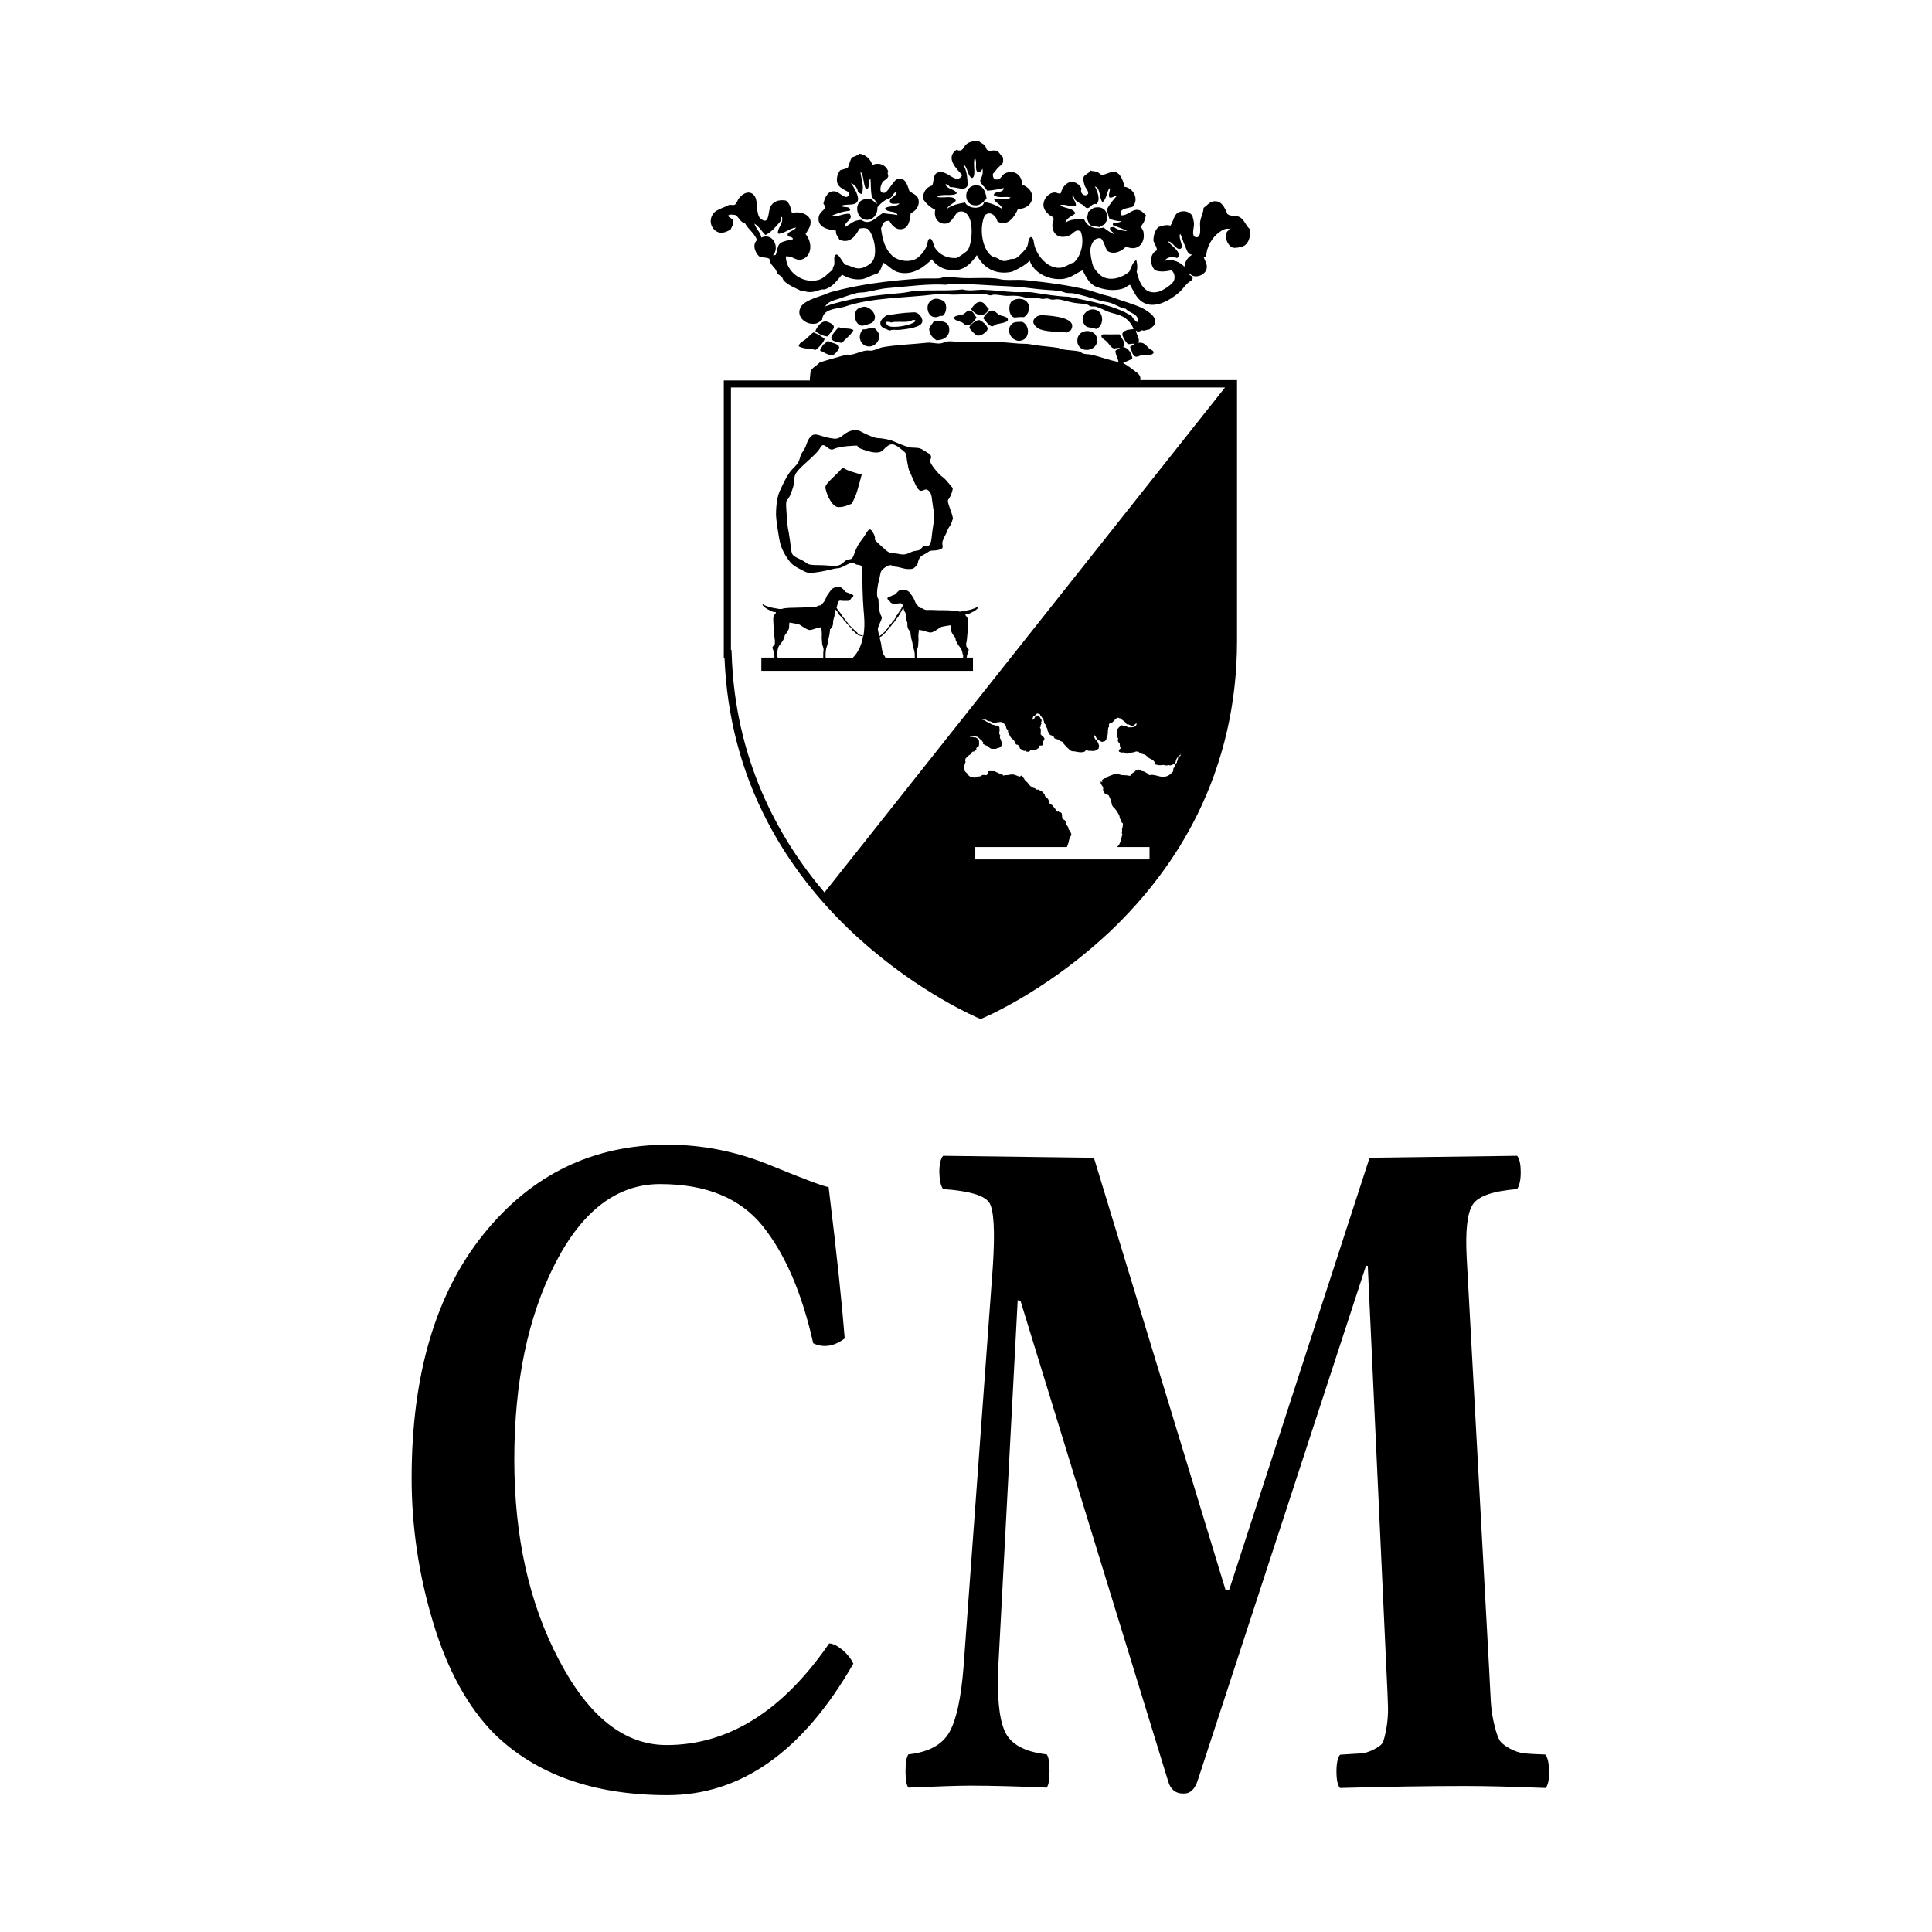 <?xml version="1.0" encoding="UTF-8"?>
<svg xmlns="http://www.w3.org/2000/svg" xmlns:xlink="http://www.w3.org/1999/xlink" version="1.1" id="Capa_1" x="0px" y="0px" viewBox="0 0 1080 1080" style="enable-background:new 0 0 1080 1080;" xml:space="preserve">
<g>
	<path d="M463.5,918.7c-26,37.8-56.3,56.8-90.9,56.8c-23.5,0-43.5-15.8-60.1-47.5c-16.7-31.6-25-69-25-112   c0-43.4,7.6-79.9,22.8-109.6c15.2-29.7,34.8-44.5,58.7-44.5c25.6,0,44.7,7.8,57.3,23.4c12.6,15.7,22,37.5,28.3,65.6   c5.7,2.7,11.6,1.8,17.6-2.7c-1.4-18.1-4.3-46.3-9-84.6c-2.8-0.4-13.6-4.4-32.3-12.1c-18.7-7.7-37.9-11.6-57.5-11.6   c-41.9,0-76.3,16.7-103.1,50c-26.8,33.3-40.2,78.8-40.2,136.4c0,27.2,4,54.1,12,80.6c8,26.6,19.4,47.3,34.1,62.2   c23.4,22.9,55.7,34.4,96.9,34.4c41.2,0,75.8-24.5,103.9-73.5c-1.1-2.5-3-5-5.9-7.6C468.1,920,465.6,918.7,463.5,918.7"></path>
	<path d="M863.8,980.8c-5.3-0.2-9.3-0.4-11.9-0.7c-2.6-0.3-5.3-1.2-8-2.7c-2.7-1.5-4.6-3-5.5-4.4c-0.9-1.4-2-4.3-3-8.6   c-1.1-4.3-1.7-8.6-2-12.8c-0.2-4.2-0.6-10.7-1-19.3l-12.5-229.2c-0.8-15.2,0.3-25.1,3.4-29.8c3.1-4.7,11.3-7.5,24.8-8.6   c1.3-2,2-5.1,2-9.4c0-4.3-0.6-7.4-2-9.2l-82.5,1.1l-78.5,241.6h-2l-73.6-241.6l-84.3-1.1c-1.5,1.8-2.1,4.9-2.1,9.3   c0.1,4.4,0.8,7.5,2.1,9.3c14.4,1,22.9,3.5,25.7,7.4c2.7,3.9,3.4,15.8,2.1,35.9l-16.4,224.3c-1.4,17.2-4,29.2-8,36.2   c-4,6.9-11.6,11-22.8,12.2c-1.1,1.6-1.6,4.7-1.6,9.4c0,4.7,0.5,7.8,1.6,9.2c16.5-0.7,28-1.1,34.5-1.1c12.1,0,26.4,0.4,42.8,1.1   c1.1-1.4,1.6-4.5,1.6-9.3c0-4.8-0.5-7.9-1.6-9.3c-12.5-1.4-20.4-5.8-23.5-13.1c-3.2-7.3-4.3-19.6-3.5-36.7l10.8-204.1l1.6,0.5   l82.5,268.4c1.3,4.6,4.1,6.9,8.4,6.9c3.7,0.2,6.3-2.1,8-6.9l94.2-288.1h1l10.5,227.5c0.4,8.3,0.7,14.6,0.8,18.9   c0.1,4.2-0.2,8.3-0.9,12.2c-0.7,3.9-1.4,6.5-2,7.8c-0.6,1.3-2.3,2.6-5.1,4c-2.8,1.4-5.2,2.1-7.4,2.2c-2.2,0.1-5.9,0.3-11.4,0.7   c-1.3,1.6-2,4.7-2,9.4c0,4.7,0.7,7.8,2,9.2c25.9-0.7,49.1-1.1,69.8-1.1c12.1,0,27.1,0.4,45.1,1.1c1.3-1.4,2-4.5,2-9.3   C865.8,985.3,865.1,982.2,863.8,980.8"></path>
	<path d="M614.7,127c1-0.7,2.1-1.2,3.1-1.9c0-0.8,0.9-1.4,1.1-2.4c0.6-4.5-2.1-7.5-6.7-6.7c-1.8,0.3-2.7,1.8-3.9,2.4   c0,1.4-0.5,2.5-1.1,3.4c1.2,1,0.9,2.9,2.2,3.9C610.7,126.9,613.1,126.4,614.7,127"></path>
	<path d="M574.6,169.5c-1.8-3-6.3-3.1-9.1-1.1c-2.1,2.4-1.6,8.3,1.5,9.1c2.2-0.1,3-0.4,5.4-0.2C574.8,175.7,576.3,172.3,574.6,169.5   "></path>
	<path d="M482.7,171.5c-1.2,0.2-2.9,0.7-3.6,1.5c-2.4,2.5-1,8.9,2.8,9.1c1,0,5-1.3,5.6-1.7C491.8,177,486.5,171,482.7,171.5"></path>
	<path d="M613.8,173.8c-5.4-3.4-11.9,4-6.7,8.6c1.5,0.9,3.9,0.8,5.6,1.5C616.7,182.6,617.3,176,613.8,173.8"></path>
	<path d="M577.6,179.9c0.1,1.9,2.4,3.7,4.1,4.3c4.3,1.5,10.1,1.1,14.7,1.7c0.6-0.5,1.4-0.9,2.2-1.3c4.2-7-9.9-8.1-16-8.4   C579.9,176.1,577.6,178,577.6,179.9"></path>
	<path d="M466.1,182.5c-0.2-1.3-3.4-2.9-4.9-2.8c-2.6,0.2-4.7,3.5-5.4,5.4c1.8,1.5,3.9,2.7,6.9,3   C463.3,186.7,466.4,184.3,466.1,182.5"></path>
	<path d="M571.4,179.9c-2.5,0.1-4.1-0.1-5.4,0.9c-5.1,3.8,0.7,12.5,6.5,8.9C575.7,187.5,575.3,181.7,571.4,179.9"></path>
	<path d="M477.1,184.6c-1.7-1.5-6-0.5-8.1-1.7c-1.2,0.9-4.5,4.8-4.3,6c0.2,2,3.5,2.4,6,2.8C472.7,189.2,475.5,187.5,477.1,184.6"></path>
	<path d="M485.8,193.7c3.2,0,6.2-3,5.8-6.9c-1.2-1.2-1.6-3.1-3.4-3.5c-1.8-0.3-3.6,1.1-5.8,0.8C478.8,187.9,481.1,193.6,485.8,193.7   "></path>
	<path d="M602.4,192c2,6.3,12.2,3.8,10.8-3C612,183.1,600.8,183.6,602.4,192"></path>
	<path d="M450.2,189.8c-1.5,1.1-3.6,1.9-3.7,3.8c2.6,1.5,6,1.2,9.5,2c2-1.7,3.9-3.4,5-6.1c-1.8-1.5-3.8-2.8-6.3-3.7   C453.1,186.9,451.8,188.5,450.2,189.8"></path>
	<path d="M469.1,194.1c-0.3-2.1-4.4-2.3-6.2-3.5c-1.2,0.4-1.4,1.7-2.8,2c-0.4,1.3-1.4,2.1-1.7,3.4c1.7,0.5,4.7,3,7.3,2.4   C466.9,198.1,469.3,195,469.1,194.1"></path>
	<path d="M551.5,110.9c-0.6-4.1-2-7.2-5.6-7.3c-7.4-0.3-8,11.7,0,11.2c1.8-0.1,2.5-1.2,4.1-1.9C549.9,111.6,551.4,111.9,551.5,110.9   "></path>
	<path d="M526.9,176.6c2.2-1.4,2.8-6,0.8-8.2c-2.9-1.7-5.7-2.1-7.9,0.2c-2.5,2.6-1.2,8,2.2,8.6C524.2,177.7,524.9,176.3,526.9,176.6   "></path>
	<path d="M551.1,175.1c0.7-0.5,1.4-1.6,1.7-2.4c-1.5-1.2-2.4-3.7-4.5-3.9c-2.3-0.3-4.4,2.1-5.4,4.1   C545.1,175.6,548.1,177.4,551.1,175.1"></path>
	<path d="M538.6,175.6c-1.2,0.6-4.9,0.7-5.2,1.9c-0.3,1.7,3.2,2.1,4.5,2.8c0.8,0.4,1.3,1.5,2.4,1.5c2.9,0.2,4.5-2.8,5.6-4.3   c-1.2-1.3-1.9-4-4.3-3.9C540.6,173.7,539.4,175.2,538.6,175.6"></path>
	<path d="M556.7,181.4c1.6-0.6,6.5-0.9,6.7-2.6c0.2-1.6-2.5-2-3.8-2.4c-2-0.4-3.1-2.7-4.6-2.8c-2.4-0.2-4.5,2.7-5.4,4.3   c1.2,1.1,3,4.4,5,4.5C555.3,182.5,556.1,181.6,556.7,181.4"></path>
	<path d="M500.9,182.7c-2.2,0.1-5.8,0.1-5.4-2.8c1.4,0.1,1.7-0.1,2.6,0.4c2.6-0.8,6.7,0,10.1-0.6c1.4-0.3,2.4-1.5,3.7-0.4   C510.6,181.3,504.5,182.5,500.9,182.7 M509.1,174.7c-4.1,0.1-9.9,1-13.8,1.7c-1.5,1.5-4.2,2.8-2.8,5.8c1.1,1.4,3.1,1.8,4.8,2.6   c1.9-0.8,3.7-0.2,5.6-0.4c4.3-0.5,12.3-1.3,12.7-4.7c0.2-1.9-1.7-4.4-3.4-4.9C511.1,174.4,510.2,174.7,509.1,174.7"></path>
	<path d="M546.5,187.6c2.1,0.3,5.4-2.2,5.6-3.7c0.2-1.8-3.4-4.7-4.8-5c-0.4,0-0.7,0.2-0.9,0.2c-1.3,0.3-4.6,2.8-4.5,4.1   C542.1,184,545.2,187.4,546.5,187.6"></path>
	<path d="M523.5,190.2c4.4,0,7.6-2.5,7.1-6.7c-0.5-4.2-5.1-4.2-8.6-3.9c-0.8,1.4-1.8,2.4-2.6,3.9C519.5,187,521.3,188.8,523.5,190.2   "></path>
	<path d="M427.9,131.4c3.7-1.9,6.1-5,8.6-8v-2.1h0.7c0.6,4.3-2.2,5.3-2.4,8.8c0.1,0.3,0.4,0.4,0.5,0.6c3.9-0.5,5.8-3,9.7-3.5   c-0.9,1.8-4.7,2.2-4.7,3.9c0,2,2.6,0.6,3,2.6c-2.6,0.7-5,0.9-6.9,2.1c-2.1,1.4-1.6,4.2-2.8,6.7c-0.5,0.1-0.8,0.3-1.5,0.2   c4-4.4-0.1-12.9-6.5-9.9c-0.6-3.3-3-4.8-3.9-7.8C424.4,126.6,425.8,129.4,427.9,131.4 M481.5,122.9c-4.4,0.1-6.4,2.6-9.3,4.1   c-0.2-3.4,5.1-4.1,2.8-7.5c-4.2-0.3-6.2,2-10.5,1.3c3.1-1.5,6.5-2.6,10.5-3c0-0.3,0.1-0.4,0.3-0.4c-0.4-2.6-3.6-0.9-5-2.4   c3.3-1.3,8.5,0.5,9.3-3.2c0.5-2.7-2.6-7.6-3.9-9.5c1.9,0.9,3.4,2.3,3.9,4.8c0.6,0.5,1.1,1.3,2.2,1.3c1.5-4.8-0.6-8.4-0.8-12.5   c2.1,2.3,1.4,7.3,3.2,9.9c2.5-0.2,0.6-4.9,2.4-5.8c0.3,3,0,6.9,0.9,10.3c1,1.2,2.3,2,2.8,3.7c-1.5-1-2.5-2.4-4.3-3   c-1.5,0.6-2.6,0.2-3.7,0.7c-5.2,2-3.5,10.8,1.9,11.2c3.9,0.2,6.5-3.1,6.3-7.1c1.9-2.2,4.1-4.2,7.3-5.2c1.3-1,1.6-2.9,3.3-3.4   c0.7,1.8-3,3.3-3.5,4.5c-1,2.7,2.4,2.3,5.2,2c-1.4,2.1-5.8,1.2-8,2.6c0.7,2.9,6.1,1.1,6.9,3.9c-3.1-0.6-5.7-0.6-8.2-1.1   C490.1,121,486.3,126.5,481.5,122.9 M539.5,113.2c-3.6,0.6-7.7,1.5-10.4,3.7c1.2-2.1,3.5-3,5.2-4.6c-0.5-3.7-8.1-1.1-10.4-2.3   c2.5-2,8.2,0,11-1.9c-1.2-2.6-5.5-2.2-6.4-5c1.3-0.5,1.9,0.9,2.6,1.5c3.9-0.2,8.3,2.7,9.9-1.1c-0.3-4.1-0.4-8.6-2.8-11.6   c2.7,0.6,2.4,6.2,5,7.6c0.9,0,1.2-1,1.3-1.5c0.6-3-0.6-6.8,0.4-9.7c1.7,2.3-0.4,6.4,1.7,8c1.5,0,2.1-0.9,2.6-2   c0.6,2.7-0.5,5-1.3,6.7c0.7,2.5,2.8,3.5,3.9,5.6c3.7-0.2,6.5-0.9,9.3-1.5c-0.4,3.3-4.9,1.2-5.6,3.9c2.5,2.2,7.1,0.4,9.5,1.5   c-3.1,1.7-6.3-0.4-9.3,1.1c1.3,2.1,4,2.7,4.8,5.4c-2.9-2-6.2-3.4-10.3-4.1C549.1,117.5,541.2,116.8,539.5,113.2 M595.5,124.7   c0.7-3,3.5-3.7,5.6-5.4c-1-3.2-6.1-2.6-8.4-4.6c2.3-0.9,6,1.2,8.6,0.4c0-0.3,0.1-0.4,0.2-0.4c-0.2-2.3-1.7-3.3-2.2-5.4   c0.7-0.3,1.2,1.3,1.5,2.1c1,1.4,2.5,2,4.3,3c1.1,0.7,1.7,1.9,2.6,1.9c2.1,0.1,2.4-2.9,5.2-2.2c2.6-2.3,0.4-7.6-0.9-9.9   c3.4,1,2.3,6.5,4.3,8.8c2.3-1.6,2.2-5.5,3.9-7.8c0.9,1-1,3.5,0,5.2c1.5,0.5,2.7-1,4.3-1.1c-2.2,2.4-4.3,4.9-5.9,8   c0.8,1.5,0.9,3.7,1.7,5.2c2.1,0.4,3.9,1.3,6.7,1.1c-1.3,1-2.7,0.8-4.7,0.9c0,0.5-0.4,0.6-0.2,1.3c2.6,1.2,5.7,2,8,3.4   c-2.2-0.2-6-0.7-7.4-2.4c-0.5,0.3-1.7,0.1-2.2,0.4c-0.3,2.3,1.9,2,2.2,3.7c-2.2-1-4-2.3-5.8-3.7c-5.3,1.3-9.3-0.8-10.8-4.5   C601.8,122.3,597.4,122.7,595.5,124.7 M651.1,145.8c0.9-2,4.7-2.8,6.9-1.5c3.5-3.1-3.8-7.2-5-9.3c2.5-0.2,4.2,4.7,6.7,4.1   c2.7-0.7-1.3-5.9,0-8.4c1.1,1.7,1.5,4.2,2.8,6.9c1.1,2.4,1.3,4.5,3.9,4.8c-2.3,1.4-3.9,3.4-4.3,6.7   C659.8,146.7,655.9,144.5,651.1,145.8 M402.9,130.1c1.8,0.1,3.4-0.6,5.4-1.7c0.8-1.5,1.7-2.7,1.5-5.2c-0.5-1.3-2.2-1.3-2.8-2.6   c0.7-1.1,2.8-0.5,4.1-0.4c2.1,1.3,2.5,3.9,5.4,4.7c1.9,3.4,5.2,5.4,6.7,9.3c-3.1,2.7-0.7,7.9,1.7,9.5c2.2,0.3,3.6,0.2,5.2,0.9   c0,2.6,2.2,4.3,3.3,5.8c0.6,0.8,0.8,1.9,1.3,2.6c0.6,0.7,1.7,1.1,2.4,1.9c0.5,0.6,0.5,1.4,1,1.9c2.5,2.7,6.2,4,9.7,5.8   c1.4-0.3,2.5,0.5,3.7,0.6c3.4,0.4,5.2-0.8,7.5-1.3c0.8-0.2,1.6,0,2.2-0.2c4.6-1.4,7-5.4,9.5-8.2c2.8,1.8,6.9,3.1,10.8,2.6   c1.9-0.2,3.8-1.2,5.8-2.1c1.1-0.6,2.7-0.7,3.4-1.3c1.8-1.4,2-4.1,3.2-5.8c3.1,1.8,4.9,4.5,8.7,5.4c7.7,1.8,14.3-3.2,18.3-7.4   c2.8,4.2,7.7,6.6,13.6,6.1c5.8-0.6,9-4.8,11.6-8.4c3.2,6.5,9.8,11.4,19.6,9.3c3.7-1.7,7.2-3.5,9.9-6.2c2,6.2,9.6,10.7,17.5,10.3   c5.4-0.2,8.6-3.5,12.1-4.9c1.7,3.4,3.4,6.9,6.7,8.8c4.7,2.1,11.3,3.2,16.6,1.1c1.2-0.5,2.1-1.6,3.2-1.8c2.1,3.8,3.5,7.3,6.7,9.5   c7.1,4.7,16.3-1.4,20.7-5.2c1.2-0.9,3-3.5,4.8-5.2c1-1,2.9-1.5,2.8-3c-0.2-1.5-2.3-0.9-1.7-2.6c2.3,3.6,8.7,1.2,9.5-2.4   c0.6-2.6-0.9-4.4-1.7-6.7c0.6,0,1.2,0.1,1.5-0.2c0.1-5.5,3.4-10.8,7.3-13.6c1.5-1.1,4.1-2.8,6.2-1.5c-4.7,1.3-2.1,8.9,1.3,10.1   c1.4,0.5,5.4-0.4,6.5-1.1c2.6-1.6,3.7-5.7,3-9.3c-2.3-1.9-3.1-5.7-6.2-6.9c-1.9-0.7-4.4,0-6.3-1.5c-1.5-3.7-3.5-8.2-8.4-6.9   c-1.8,0.5-3.2,2.4-4.9,3.5c0,2.8-1.8,5.1-2,8.8c0,2.3,1,8.6-2.6,7.5c-2-0.6-1-4.3-0.8-6.3c0.2-2.4-0.5-4.1-0.9-5.8   c-1.9-2-4-2.9-7.3-1.9c-2.9,0.9-3.3,5.4-4.9,7.6c-2.6-0.7-4.8,0.2-6.7,0.8c-1.9,1.6-2.9,4.8-2.8,7.8c0.7,1.7,1.7,3.1,2,5.2   c-4.3,1.8-4.2,8.2-1.1,11.2c3.3,1.1,5.9,0.6,9.3,0c1.6,1.7,1.9,3.7,1.3,5.6c-0.7,2.2-6.3,5.7-8.4,6.3c-8.2,2.3-11.1-5.1-12.5-11.2   c0.6-1.8,0.3-4.6-0.2-6.5c-2.1,1.4-2.8,4.1-3.9,6.5c-4.3,3.8-11.7,5.8-16.2,2c-1.5-1.3-3.1-3.2-3.9-4.8c-0.9-1.9-1.9-7.7-1.7-9.5   c0.3-2.8,2.1-7.2,6-6.2c1.7,1.7,2.1,4.8,3.5,6.9c3.4,2.5,8.3,0.2,10.4-2.4c6.9,3.2,11.2-2.4,9.7-8.6c-0.2-0.8-1.2-1.6-1.1-2.6   c0.1-0.8,0.9-1.4,1.3-2.2c0.7-1.5,0.9-2.9,1.3-4.1c-1.3-1.2-2.7-2.8-4.5-3c-3.4-0.4-6.1,3.5-9.3,3c0-0.7-0.3-1.2-0.2-2.2   c1.3-1.7,4.2-1.8,6.5-2.5c3.9-4.2,0.5-10.5-4.5-11.2c-0.6-3.1-2.1-6.7-4.1-7.8c-3.1-1.6-6.2,1.2-8.4,1.1c-1.2-0.1-1.6-1.1-2.6-1.5   c-1.5-0.7-2.7-0.3-3.8-0.9c-1,1.8-3.7,2.2-4.1,4.1c-0.2,0.9,0.4,3.4,0.8,4.5c0.6,1.5,2.1,2.7,1.9,4.3c-1.4,2.3-5,0.1-3.7-2.8   c-1.2-2.1-2.9-3.6-5.8-3.9c-3.2,0.9-5,3.3-5.8,6.5c-1.3,0.6-2.2-0.5-3.4-0.4c-3.2,0-6.1,3.3-6.3,6.5c-0.2,2.6,1.6,4.6,3,5.8   c1.1,1,2.3,1,2.6,2.1c0.3,1.3-0.6,2.6-0.6,3.5c-0.2,5.8,4.1,8.2,9.3,6.2c2.4-0.9,3.5-4,6.5-2.4c2.4,6.2,0,14.3-3.9,17.5   c-1.5,0.3-2.4,1-3.4,1.5c-1,0.4-2.3,1.1-3.5,1.3c-7.1,1.2-13.6-6.4-15.1-12.7c-0.5-2.3-0.3-3.7-1.9-4.5c-1.9,1.3-1.2,3.6-2.2,5.6   c-0.8,1.6-4.9,5.8-6.5,6.5c-0.7,0.3-1.9,0.1-3,0.4c-0.9,0.2-1.3,0.8-2,0.9c-2.7,0.4-3.4-0.6-4.7-1.3c-1.2-0.7-2.9-0.9-3.7-1.5   c-5.2-4-7-15.6-3.7-22.6c3-2.9,6.4,0.3,7.1,3.4c5.7,3.3,9.7-2.9,11.4-6.9c4.3-0.2,7.7-2.4,8-6.3c0.3-3.7-2.4-6.1-5.6-7.4   c-0.2-6.2-5.2-8.4-9.5-6.3c-2,1-2.4,3.2-4.1,3.4c-2.5,0.4-2.8-1.4-2.8-3c0.3,0.1,0.1-0.4,0.2-0.4c1.3-0.9,1.1-1.4,2.4-2.8   c2.3-2.5,3.7-1.9,3-6.3c-1.7-1.4-1.9-3-3.9-3.6c-1.3-0.4-2.7,0.3-3.9,0c-1.8-0.4-1.4-1.8-2.2-2.8c-0.8-1.1-2.4-1.4-3.4-2.6   c-3.3,0.1-5.2,0.3-7.1,1.9c-1.6,1.4-1.8,4.6-5.4,3c-6.6,4.6,0.4,11,3.2,14.2c-3.6,6.3-8.8-4.4-14.4-1.1c-1.9,1.2-1.4,4.8-2.4,6.9   c-3.2,0.9-5,3.4-5.2,7.3c1.7,2.8,4,4.8,6.9,6.3c-1,4.5,1.8,8,5.6,7.7c4.2-0.2,5.2-6.1,7.8-6.7c4-0.9,5.9,3.1,6.5,6   c1.1,5.3,0.2,12.2-1.7,15.6c-1.9,1.6-3.9,3.1-6.2,4.3c-5.6,0.4-9.7-2-12.1-5.6c-1.1-1.7-0.9-4.2-2.8-5.4c-1.6,0.8-1.2,2.6-1.7,3.9   c-0.9,2.5-3.3,5.6-5.4,7.1c-4.1,2.9-10.7,1.6-13.6-0.9c-4.3-3.7-5.9-9-6.7-15.7c1-1.9,1.2-4.6,4.7-4.1c1.5,2.9,4.6,5.9,8.4,4.1   c2.6-1.2,3.1-5.2,3.5-8.4c2.9-1.3,5.2-4.3,4.3-7.8c-0.6-2.6-3.4-3.1-5.1-4.7c-1.2-4-2.6-8-6.9-6.5c-2.1,0.8-5,7.4-7.1,7.6   c-3.5,0.3-1.9-4.5-1-5.9c0.9-1.3,2.8-1.8,3.2-3.2c0.2-0.9-0.7-1.7,0-3c-1.2-3.3-4.8-5.2-8.8-3.5c-1.2-3.3-3.4-5.6-7.3-6.3   c-1.1,0.9-2.4,1.6-4.1,2c-1.1,1.7-1.6,4-2.4,6c-1.5,0.4-2.8,0.9-4.3,1.3c-1.3,1.9-2,4-1.7,6.3c0.6,3.7,4.5,4.5,6.9,6.2   c-1,5.5-5-0.1-7.8-0.7c-3.9-0.7-5.7,2.7-6.7,6.7c0.2,0.9,1.1,1.2,1.1,2.4c-1.3,1.8-3.3,2.8-3.7,5c-1.1,5.6,4.5,7.3,9.6,7.8   c-0.2,2.5,1.2,3.3,1.9,5c5.8,2.8,9.3-2.3,11.2-6.1c1.8-0.4,3.2-0.5,4.7,0.2c3.3,2.7,5.8,13.6,2.6,18.1c-1.2,1.7-4.6,3.7-6.9,3.9   c-3.3,0.3-5.3-1.6-7.9-1.9c-1.4-0.2-3.7-5.9-5.2-5.8c-2,0.1-1.1,3-1.3,5.6c-0.4,0.9-0.9,1.7-1,3c-2.6,1.8-4.6,4.7-8,5.6   c-8.9,2.3-18.1-4.6-18.1-13.2c4-0.3,5.7,2.8,9,1.7c5.8-1.9,5.9-9.6,2-14.2c1.3-2.1,3.2-4.5,2.8-7.3c-0.6-3.8-6.4-5.8-10.4-4.3   c-0.6-2.9-1.3-5.8-3.4-7.1c-4-0.7-7.5,0.6-8.8,3.9c-0.9,2.1-0.7,6.8-2.6,7.3c-1,0.3-3.1-1-3.7-2.4c-1.8-4.2-0.2-9.3-3-12.1   c-3.1-3-7.3,0.4-8.6,2.8c-1,1.8-1.3,3.2-3,3c-2.4-0.3-2.3,0.1-4.1,0.9c-2.4,1-5.8,2.2-6.9,4.1C395.4,124.2,398.6,129.8,402.9,130.1   "></path>
	<path d="M636,180.1c-1.2-0.2-2.5-2.2-3.4-3.4c-9.3-6-22.5-8.1-35.1-10.8c-6.7-0.2-13.4-1.4-20.1-2.4c-3.1-0.5-6.8,0-10.3-0.2   c-5.8-0.3-11.4-1.1-17.3-1.3c-3.8-0.1-8,0.9-11.7-0.2c-8.6,1-17.6,0.1-26.9,0.9c-2.4,0.2-4.8,0.9-7.4,1.1   c-15.3,1.3-30.3,3.1-42.5,7.5c1.7-2.8,4.6-3.3,8.2-4.5c3-1,6.2-2.2,9.5-3c1.5-0.4,3.3-0.2,4.9-0.5c4-0.6,8.3-2,12.9-2.3   c11.3-0.9,22.1-2.5,32.6-1.8c0.1-0.4,0.6-0.4,0.9-0.6c11-0.1,22.1,1,34.5,1.5c5.2,0.2,10.1,0.9,15.3,1.5c4.1,0.5,8.3,0.5,12.3,1.1   c1.3,0.2,2.7,0.9,4.1,1.1c1.2,0.1,2.5,0,3.6,0.2c4.9,0.9,9.9,2.6,14.9,4.1c1.7,0.5,3.7,0.6,5.4,1.1c3.1,0.9,5.8,3,8.9,3.4   C631.3,175.2,637,175.3,636,180.1 M638.4,184.6c1.4,0.7,2.6-0.5,4.1-0.4c1.7-1.7,3.9-2.3,3-5.8c-0.6-2.7-6.1-5.9-8.6-6.9   c-4.7-2-10.1-3.4-14.7-5.2c-1.8-0.7-3.8-1.1-6-1.7c-2.5-0.7-5.1-1.7-7.6-2.4c-10.4-2.7-23.7-4.4-35.4-5.6   c-4.1-0.4-8.7,0.1-12.3-0.2c-1.6-0.2-3.2-0.7-4.8-0.8c-6-0.5-12.3,0.1-18.3-0.2c-3.1-0.2-7-0.7-10.3-0.4c-0.8,0.1-1.7,0.6-2.6,0.6   c-3.9,0.2-8.1-0.1-11.8,0.2c-17.5,1.2-33.7,3.4-47.9,7.3c-2.1,0.5-3.8,1.5-5.8,2.1c-4,1.3-9.3,3.2-11.2,5.6   c-4.1,5.3,1.7,11.2,7.8,10.1c1.2-0.2,2.5-1.3,3.6-2.2c0.5-5.9,6.9-5.9,12.1-7.1c15.7-5.5,34.3-4.9,51.3-7.1   c3.6-0.5,7.2,0.3,10.7,0.2c2.4,0,4.6-0.2,6.9-0.2c3.8,0,7.1-0.3,10.4,0c0.8,0.1,1.7,0.6,2.6,0.6c0.7,0,1.4-0.4,2.1-0.4   c2.1,0,4.7,0.6,7.2,0.7c1.9,0,3.8-0.2,5.6,0c2.7,0.2,4.8,1.2,6.9,1.3c1.5,0.1,2.9-0.4,4.3-0.2c1.1,0.1,2,0.6,3,0.6   c1,0.1,2-0.4,3-0.2c0.9,0.1,1.5,0.6,2.4,0.6c0.9,0.1,1.9-0.2,2.8-0.2c2.7,0.1,5.9,1.3,9.1,1.9c2.6,0.5,5.5,0.4,7.9,1.1   c0.6,0.2,1.1,0.7,1.7,0.9c1,0.2,2.1,0,3,0.2c1.9,0.5,4.3,1.8,6.7,2.8c2.4,0.9,5.1,1.4,7.1,2.2c3.7,1.5,6,4.3,7.3,7.5   c-1.1,0.3-2.5,0.3-3.7,0.6c-3.2,1.1-3.1,2.4-1.5,5.2c0.5,1,1.4,1.9,1.9,2.6c1.4,0.3,2.8-0.5,3.7,0c-0.5,0.9-1.9,0.8-2.4,1.7   c1.1,2,1.1,5.1,3.4,5.4c1,0.1,2.3-0.8,3.5-0.9c2.3-0.2,4.9,0.5,6.2-1.1c0.4-1.5-1.4-1.7-2.4-2.6c-1.8-1.6-2.6-3.6-6.1-3.2   c1.2-2.1-1.1-4.3-1.3-6.9C636.4,186.1,637.3,185,638.4,184.6"></path>
	<path d="M461.4,272.4c0,1.8,3.1,11.1,7.4,11.1c2.3,0,4.3-0.6,7.2-1.9c2.9-4.5,3.8-9.5,5.7-16.3c-4-1.1-7.6-2-10.7-3.9   C468,265.2,461.4,270.1,461.4,272.4"></path>
</g>
<path d="M538.3,367.9h-25.7c0-0.7,0-2.7-0.1-2.8c-0.4-1.4,0.7-3.3,0.7-3.7c0-0.5,0.4-4.1,0.2-4.9c-0.2-0.8,0.3-4.4,0.3-4.4  c3.8,0.4,5.7,2.1,7.7,1.2c2.2-1,4-2.6,5-2.9c1-0.3,5.1-0.9,5.1-0.9c0.1,0.2,0.2,2.8,0.2,3c0.1,1,1.3,2.8,1.6,3.1  c0.3,0.3,0.8,0.7,0.9,1.9c0.1,1.2,2,3.8,2.8,4.8c0.8,1,1.1,3.3,1.3,3.9C538.5,366.2,538.4,367.1,538.3,367.9 M495,367.9  c-0.1-0.5-0.3-0.9-0.6-1.3c-1.3-1.4-1.7-5.7-1.8-6.5c-0.1-0.4-0.5-2.1-0.9-3.8c0,0,0,0,0.1,0l0.1-0.2v0.1c0.2-0.3,0.2-0.3,0.5-0.3  c1-0.6,1.6-1.4,2.4-2.1l2-2.4l0.2-0.6l0.1,0l0.3-0.2l0-0.1l0.2-0.1v0c0.1-0.3,0,0.1,0.3-0.2l0.8-1.1l0,0c0.1,0,0-0.1,0.1-0.2v0.1  l0.4-0.5l0,0.1l0.3-0.5l0.2-0.1c-0.1-0.2,0.3-0.2,0.3-0.4v0l0.9-1.3l0.6-0.8l0-0.1l0.1,0l0.4-0.5l0-0.1l0.5-0.6c-0.2,0,0-0.2,0-0.3  l0.1,0l0.3-0.4l0-0.2l0.2-0.3c-0.1,0-0.1-0.2,0-0.3l0.1,0.1c0.2-0.3,0.5-0.7,0.7-1.1h0l0.6-1.2l0.2-0.2l0.1-0.4l0.1,0  c0-0.1,0.1-0.1,0.1-0.1c0.2,0.8,0.4,1.6,0.7,2c0.6,0.8,0.6,1.6,0.7,2.1c0.1,0.6,0,1.6,0.2,2.3c0.3,0.7,0.3,1.3,0.6,1.9  c0.2,0.5-0.6,3.1,1.7,4.9c0,1,0.5,4.1,0.7,4.6c0.2,0.5,0.6,2.3,0.6,3.1c0,0.8,0.4,1,0.8,2.9c0.4,1.4,0.4,3.3,0.4,4.4H495z   M488.3,298.2c-2.2-4.3-3.2-1.5-5.1,1.5c-2,3-3.6,4-5.5,9.5c-1.9,5.6-2.7,1.8-6.1,5.1c-3.4,3.3-6.1,1.6-13.9,1.6  c-7.8,0-5.1-0.8-10.5-3.3c-5.4-2.5-4.5-2.4-5.6-10.5c-1.1-8.1-1.3-5.1-1.9-15.2c-0.7-10.1,0-4.7,2.5-11.3c2.5-6.5,1.2-5.5,2.1-9.6  c1-4.1,11.7-11,14.3-15.8c2.2-4.1,4.3,2.6,7.6,0.8c3.3-1.7,12.2-1.9,13-1.9c0,0,0.2,1,1.7,1.6c1.6,0.7,7,2.7,10,2.2  c3-0.5,2.4-1.6,5.6-3.8c3.1-2.2,6.3,1.4,8.5,3c2.2,1.6,1.4,2.8,2.4,7.4c0.9,4.6,0.2,1.8,3.8,10.2c3.6,8.4,4.9,2.5,7.5,4.3  c2.6,1.7,2,4.8,3.1,10.8c1.1,6,0,5.7-0.9,14.8c-0.9,9-3.3,3.6-5.4,6.4c-2.1,2.8-3.2,1-7,3c-3.9,1.9-5.4,0.4-8.9,0.3  c-3.5-0.2-3.8-1.4-8.2-5.2C487,300.1,490.5,302.5,488.3,298.2 M476.5,367.9h-14.6c-0.2-0.1-0.4-0.3-0.4-0.5c0-0.5-0.1-3.2,0.4-5  c0.5-1.8,0.8-2.2,0.8-2.9c0-0.7,0.4-2.6,0.6-3.1c0.2-0.5,0.7-3.7,0.7-4.6c2.3-1.7,1.5-4.4,1.8-4.9c0.2-0.6,0.2-1.2,0.5-1.9  c0.3-0.6,0.2-1.7,0.3-2.3c0.1-0.5,0.1-1.1,0.6-1.9c0,0,0,0,0,0l0.2,0.1l-0.1,0.1l0.1,0.1l-0.1,0c0.2,0.2,0.4,0.6,0.7,0.7l0.1,0.3  h0.1l0,0.1l0.3,0.2l-0.1,0.1l0.1,0.1v0.1l0,0c0.1,0.1,0.1,0.2,0,0.2l0.1,0l0.3,0.4l0.1-0.1l0.1,0l-0.1,0.1c0,0.3,0.2,0.4,0.3,0.6  h0.1l0.3,0.4h0.2c0.2,0.1-0.1,0.1,0,0.2l0.1,0.1l0.2,0.2h0l0.1,0.2l0.2,0.1v0l0,0l0.1,0.1h-0.1c0,0.1,0,0,0.2,0v0.1l0,0l0,0l0.1,0.1  l0.1,0.2l0.1,0.1v-0.2l0.1,0.1h0c0,0,0.1,0.1,0.1,0l0,0.1l0.1,0.1l-0.1,0.2l0.1,0v0.1c0.1,0.2,0.3,0.1,0.3,0.2l0,0.1l0.1,0  c-0.1,0.2,0.2,0.4,0.3,0.6c0.1-0.1,0.1,0.1,0.2,0.1c-0.1,0.1,0.1,0.1,0.1,0.2l0.1-0.1c0.1,0.1,0.3,0.1,0.2,0.2l-0.1,0  c0,0.1,0.3,0.1,0.2,0.3l0.2,0v0.2l0.1,0.1l-0.1,0l0.2,0.2l0.2,0.3c0.1,0,0.1,0.2,0.2,0.1v0l0.2,0l-0.1,0c-0.1,0.1,0.1,0.2,0,0.2h0.1  l0.1,0l0.1,0.1l-0.1,0.1l0.1,0.1c0,0,0,0,0,0v0l0,0.1h0c0,0,0,0,0-0.1l0.1,0.1l-0.1,0l0.2,0.1c0.1,0.2,0.4,0.4,0.5,0.5h-0.1l0.1,0.1  l0,0.2l0.1-0.1c0,0.2,0.3,0.2,0.3,0.4h-0.1l0.4,0.2h-0.1l0.2,0.1c0-0.1,0.1,0,0.1,0v0l0.2,0.1l-0.1,0c0,0.1,0.2,0.2,0.2,0.2l0.1,0  v0.1l0.3,0l-0.1,0.1l0.4,0.1l0.2,0.2H476v0.1l-0.1,0.1l0.3,0.4c0-0.2,0.2,0.1,0.3,0c0.1,0.1-0.1,0.1,0,0.2l0.3,0.3l0,0l0.4,0.2  l-0.1,0.1c0.1,0.1,0.1-0.1,0.2,0l0,0.1l0.2,0.1l-0.1,0l0.3,0.1l-0.1,0.1l0.2,0.1v0.1l0.2,0.1v0.1l1.3,0.9c0,0.1-0.1,0-0.1,0.1  c0.1-0.1,0.1,0,0.2,0.1v0l0.1,0.1v0c0.1,0,0.1,0.2,0.2,0.1v0.1l0.2,0l0,0l0.3,0.1h0.3l0,0.1l1.1,0.3l0,0c0.2,0,0.5,0.1,0.6-0.1  l0.1-0.1l0.1,0.1l0.1-0.1C481.5,361.9,478.8,365.7,476.5,367.9 M460.3,363.9c-0.1,0.2-0.1,3.1-0.1,3.1c0,0.2,0,0.5,0,0.9h-25.4  c-0.2-0.9-0.6-2.6-0.4-3.1c0.2-0.6,0.4-2.9,1.2-3.9c0.8-0.9,2.7-3.5,2.9-4.8c0.1-1.2,0.7-1.6,1-2c0.2-0.3,1.5-2.1,1.6-3.1  c0-0.2,0.1-2.8,0.2-3c0,0,4.2,0.7,5.2,1c1,0.3,2.7,1.9,5,2.9c1.9,0.9,3.8-0.8,7.6-1.3c0,0,0.4,3.6,0.3,4.5c-0.2,0.8,0.2,4.4,0.2,4.9  C459.6,360.6,460.7,362.5,460.3,363.9 M545.9,339.5c-0.3,0.3-1.6,0.7-3,1.2c-1.2,0.4-4.8,0.9-5.5,1.1c-0.7,0.1-1.1,0.2-1.7-0.1  c-0.6-0.3-2.5-0.3-3.7-0.4c-1.2-0.2-6.3-0.2-7.4-0.2c-1-0.1-5.5-0.2-6.3-0.1c-0.7,0.1-1.9-0.4-2.5-0.8c-0.5-0.3-0.8-0.3-1.4-0.3  c-0.5-0.1-1.5-1.7-1.9-2c-0.5-0.3-1.5-2.9-1.8-3.5c-0.3-0.5-0.6-1-2.1-3.1c-1.5-2-4.8-1.7-5.4-1.5c-0.6,0.2-1.2,0.8-1.5,1.1  c-0.3,0.3-1.2,1.4-1.6,1.5c-0.4,0.1-2.3,0.9-2.8,1.2v0c0,0-1.1,0.3-1.2,0.7c-0.2,0.5,0.3,1,0.7,1.1v0c0.3,0.2,0.6,0.6,0.7,0.9  c0.1,0.3,0.8,0.9,1.5,1.1h0.2h0.5c1,0,2.8,0,3.1-0.2c0.5-0.1,1.3,0.1,1.6,0.6c0.1,0.1,0.2,0.5,0.3,0.9c-0.1,0-0.1,0-0.1,0  c0.1,0,0.1,0.1,0.1,0.2c0.1,0.1,0.1,0.2,0.1,0.2l-0.1-0.1l-0.1,0l0-0.1l-0.3,0.1l0.1,0.1h0c0,0,0,0.1,0,0.2l-0.2,0.1v-0.1l0,0.1  l0.1,0.2l-0.1,0.1v-0.1c-0.1,0.1-0.1-0.1-0.2,0l0,0.1l0,0l0,0.1h-0.1l-0.1,0.2l0.2-0.1l0,0.1c-0.1-0.1-0.1,0.1-0.1,0.2h-0.1l0,0.1  c-0.1-0.1,0,0.1-0.1,0.1l-0.1-0.1l0.1,0.2c-0.1,0.1-0.1-0.1-0.2-0.1l0,0.2l0,0.1h-0.1l0.1,0.1l-0.1,0.2c0,0,0.1,0.1,0,0.1l0.1,0.2  c-0.1,0.1,0-0.1-0.1-0.1l0,0.1c-0.2,0-0.1-0.3-0.2-0.3v0.1l-0.1-0.1l-0.1,0.2l0.1,0l-0.1,0.2l-0.1,0l0,0.1l0,0  c-0.2,0.2-0.4,0.6-0.4,0.9l-0.3,0.2l0,0.1l-0.1,0l-0.1,0.3h-0.1v0.2h-0.1l0.1,0c0,0.1-0.1,0.2-0.2,0.1l0.1,0.1l-0.3,0.3h0.1v0.1  l-0.1-0.1c-0.2,0.1-0.3,0.4-0.4,0.5v0.1l-0.3,0.4l0.1,0.2c0,0.1-0.2,0-0.2,0l0,0.2h0l-0.1,0.2v0l-0.1,0.1l0,0.2l0,0l-0.1,0.1l0-0.1  c-0.1,0,0,0.1,0,0.1l-0.1,0l0.1,0h-0.1v0.1l-0.2,0.1l0,0.2l0.1-0.1l0,0.1v0v0.1h-0.1l-0.1,0.2c0-0.1-0.1-0.1-0.2-0.1v0.1h-0.1  c-0.1,0.1,0.1,0.3-0.1,0.4h0v0.1c-0.3,0-0.3,0.3-0.5,0.4c0.1,0-0.1,0.1-0.1,0.1c-0.1-0.1-0.1,0.1-0.2,0.1l0.1,0  c-0.1,0.1,0,0.3-0.1,0.3l0-0.1c-0.2,0-0.1,0.3-0.3,0.3l0.1,0.2l-0.3,0.1l0,0.1v0l-0.2,0.3l-0.2,0.2c0,0.1-0.2,0.1-0.1,0.2l-0.1,0  l0,0.2l-0.1-0.1c-0.1-0.1-0.2,0.1-0.2,0.1l0,0.1l0,0.1l0,0.1l-0.1-0.1l-0.1,0.2l0,0l0,0.1l-0.1-0.1l0,0.2c-0.2,0.1-0.3,0.4-0.3,0.5  v-0.1l-0.1,0.1l-0.2,0.1l0,0.1l-0.4,0.4v-0.1l-0.1,0.5l0-0.1l-0.1,0.2v0.1h0l-0.1,0.1l0-0.1c-0.1-0.1-0.2,0.2-0.2,0.2l0,0.1  l-0.2,0.1l0,0.3l-0.1-0.1l-0.1,0.4l-0.1,0.2v-0.1l-0.1,0l-0.1-0.1l-0.3,0.3c0.2,0-0.1,0.2,0,0.3c-0.1,0.1-0.1,0-0.2,0l-0.3,0.3v0  l-0.3,0.4v-0.1c-0.1,0.1,0.1,0.1-0.1,0.2v-0.1l-0.2,0.3v-0.1l-0.2,0.3l0-0.1l-0.1,0.2H493l-0.1,0.2h-0.1l-1.3,1  c-0.1-0.1,0.1-0.1,0-0.2v0c-0.4-1.7-0.8-3.4-0.8-3.8c0-1,1.5-4.1,1.8-4.9c0.2-0.8,0.8-1.2,0-2.7c-1.6-2.9-1.3-9.1-1.5-9.3  c-1.7-1.6,0-9.3,0.4-10.6c0.4-1.3,0.6-3.8,1.2-4.9c0.5-1,2.1-2.3,3.9-3.1c1.9-0.9,2.7,0.6,4.2,0.6c1.5,0,4.7,1.3,6.9,1.3  c2.3,0,3,0,4.5-1.7c1.5-1.7,0.6-1.7,1.7-4c1.1-2.3,3.2-2.3,5-3.8c1.8-1.4,2.8-0.4,6.2-1.3c3.4-0.9,1.2-2.6,1.9-4.7  c0.7-2.1,1.3-2.9,2.1-4.6c0.7-1.7,0.8-2.3,2-4c1.2-1.7,1.2-3.2,1.6-3.8c0.3-0.6-0.5-3.2-2-7.2c-1.4-4.1-0.5-3.3,0.4-5.1  c0.9-1.7,1.9-4.8,1.5-5.2c-0.4-0.3-3.4-4.3-5-5.6c-1.7-1.3-3.2-2.4-6-6.3c-2.8-3.9-1-3.6-1-5.3c0-1.7-1.7-2.1-4.2-3.8  c-2.5-1.7-4.3-1.3-6.9-1.5c-2.6-0.3-6.6-2.1-9.4-3.3c-2.8-1.3-7.6-2-9.5-2c-1.9,0-7.8-2.8-9.7-3.9c-1.9-1-5.7-0.8-9,1.9  c-3.3,2.7-4.5,2.6-7.7,2c-3.2-0.5-6.1-1.8-8-2c-1.9-0.2-3.8,1.1-5.3,5.5c-1.5,4.4-2.8,4-3.7,7.8c-0.9,3.8-4,5.3-5.9,8.2  c-2,2.9-3.3,5.8-5.4,10.3c-2,4.6-2,11.7-2,13.4c0,1.6,1.4,11.9,2.4,15.8c1,4,4.2,8.9,5.9,10.7c1.7,1.9,4.1,3,5.7,3.8  c1.6,0.8,3.2,2.2,6.4,1.8c3.2-0.4,5.6-0.7,10.5-1.9c4.9-1.3,3.3,0.2,8.4-2.5c5.1-2.7,3.3-0.3,6.9,0c3.7,0.3,0.9,4.2,3,28.1  c0.4,4.5,0.2,8.2-0.3,11.4c-0.5,0.1-1.1-0.2-1.8-0.4l-0.1,0.1v0l-0.1,0v-0.1c-0.3-0.1-0.6-0.4-0.8-0.6l-0.2-0.1l0,0  c-0.3-0.1-0.3-0.1-0.3-0.4l-2.2-2l-2.2-2.2l-0.5-0.3l0,0l-0.2-0.4l-0.1,0l-0.1-0.2h0c-0.2-0.1,0.1,0,0-0.3l-1-1.1l-0.1,0.1  c0.1-0.2-0.1-0.1-0.1-0.2h0.1l-0.3-0.5h0.1l-0.4-0.4v-0.1c-0.2,0-0.2-0.3-0.4-0.4l0,0l-1-1.2l-0.5-0.8h-0.1l0.1-0.1l-0.3-0.5h-0.1  l-0.4-0.7c0,0.2-0.1-0.1-0.2-0.1l0-0.1l-0.3-0.4l-0.2-0.1c0.1-0.1-0.1-0.2-0.1-0.4c-0.1,0.1-0.2,0-0.3-0.1h0.1l-0.8-1.1l0-0.1  l-0.3-0.4c0.5-1.1,0.7-2.9,1-3.3c0.3-0.6,1.1-0.8,1.6-0.6c0.3,0.1,2.1,0.1,3.1,0.1c0.2,0,0.4,0,0.6,0h0.2c0.7-0.2,1.4-0.8,1.5-1.1  c0.1-0.3,0.5-0.6,0.7-0.9v0c0.3-0.1,0.9-0.5,0.7-1.1c-0.2-0.4-1.2-0.7-1.2-0.7c-0.5-0.2-2.4-1-2.8-1.1c-0.5-0.1-1.3-1.3-1.6-1.6  c-0.3-0.3-0.9-0.9-1.5-1.1c-0.6-0.2-3.9-0.6-5.4,1.6c-1.6,2.1-1.8,2.5-2.2,3.1c-0.2,0.5-1.3,3.1-1.7,3.4c-0.4,0.4-1.5,2-2,2  c-0.6,0.1-0.9,0-1.4,0.3c-0.6,0.3-1.8,0.9-2.5,0.8c-0.7,0-5.3,0-6.3,0.1c-1,0.1-6.2,0.1-7.3,0.2c-1.2,0.1-3.1,0.2-3.7,0.5  c-0.6,0.2-1,0.2-1.8,0.1c-0.8-0.2-4.3-0.6-5.5-1.1c-1.3-0.4-2.7-0.8-3-1.2c-0.3-0.3-1.3-0.6-0.6,0.4c0.3,0.5,2.2,2,2.9,2.2  c0.6,0.3,2.4,1.5,3.6,1.4c0.4,0,0.6,0,0.7,0.1l0,0.1c0.1,0.1,0,0.3-0.1,0.5c-0.1,0.4-1,0.8-1.3,2.4c-0.2,1.6,0.6,13.1,1,13v0v0  c0,0,0,0,0,0l-0.1,0.1c-0.1,1.1,0.1,1.8-0.4,2.3c-0.6,0.5-1.1,1.1-1,1.6c0.2,0.5,1,2.8,1,3.5c0,0.7,0.2,1.2,0.1,1.7v0.2h-7.3v7.4  h118.3v-7.4h-3.5c0-0.3,0.1-0.5,0.1-0.7c0-0.7,0.9-3,1-3.5c0.1-0.5-0.4-1.1-1-1.6c-0.5-0.4-0.3-1.2-0.4-2.3c0,0,0-0.1,0-0.1  c0.4,0.5,1.3-11.4,1-13c-0.3-1.6-1.2-2-1.3-2.4c-0.1-0.2-0.2-0.4-0.1-0.5l0.1-0.1c0.1-0.1,0.3-0.1,0.7-0.1c1.1,0.1,2.9-1.2,3.6-1.4  c0.6-0.2,2.5-1.7,2.8-2.2C547.2,338.8,546.2,339.1,545.9,339.5"></path>
<path d="M460.9,498.9c-25.7-30.2-50.1-74.3-51.9-133.6l-0.1-2h-0.3V216.6h276.2L460.9,498.9z M660.2,420.9c-0.2,0.5-0.3,1.6-0.3,1.6  l-0.7,0.4c-0.5,0.4-0.5,0.2-0.7,1.1c-0.2,0.9-0.2,1.1-0.3,1.3c-0.2,0.2-0.3,0.3-0.3,0.5c0,0.3,0.1,0.5,0,0.6  c-0.1,0.1-0.1-0.1-0.4,0.2c-0.3,0.3-0.4,0.4-0.4,0.4s-0.2,1.1-0.4,1.4c-0.2,0.3-0.3,0.7-0.4,0.8c-0.1,0.1-0.2-0.1-0.3,0.2  c0,0.3-0.2,0.8-0.2,1.1c0,0.2,0,0.7,0,0.7l-1.6,1.6c0,0-0.3,0.2-0.9,0.6c-0.6,0.4-1.1,0.5-1.1,0.5s-0.5,0.1-0.7,0.2  c-0.2,0.1-0.6,0.3-0.7,0.3c-0.1,0.1-0.2,0.1-0.2,0.1s-0.4-0.1-0.6-0.1c-0.2,0-4.3-1.1-5.2-1.2c-0.8-0.1-0.9-0.1-1.4,0  c-0.6,0.1-0.9,0.1-1.2-0.1c-0.2-0.2,0-0.2-0.4-0.5c-0.5-0.3-1.7-1.1-2.2-1.3c-0.5-0.2-0.8-0.2-1.1-0.2c-0.3-0.1-1.2-0.7-1.5-0.8  c-0.3-0.1-0.6-0.2-0.8-0.1c-0.2,0-0.6,0.1-0.6,0.1s-0.5,0.2-0.7,0.4c-0.2,0.2-0.5,0.7-0.8,0.9c-0.3,0.2-0.3,0.1-0.8,0.4  c-0.5,0.4-0.7,0.6-0.7,0.7c-0.1,0.1-0.1,0.1-0.2,0.3c-0.2,0.2-0.7,0.7-0.7,0.7s-0.6-0.1-1.9-0.3c-1.2-0.1-1.4-0.1-1.9-0.1  c-0.4,0-1.2-0.1-1.5-0.2c-0.2-0.1-0.4-0.1-0.7-0.2c-0.3-0.1-0.9-0.3-1.1-0.3c-0.3,0-0.3,0-0.5,0c-0.2,0-1.2,0-1.7,0.3  c-0.5,0.3-2.8,1-3,1.2c-0.2,0.1-0.8,0.8-1,0.8c-0.2,0-1.2,0.3-1.3,0.3c-0.1,0.1-0.5,0.5-0.7,0.6c-0.2,0-0.4,0-0.3,0.4  c0.1,0.4,0.1,0.5,0.1,0.7c0,0.2,0.1,0.3,0.1,0.3l-0.3-0.1l-0.6-0.3c0,0-0.2,0.8-0.1,1.1c0.1,0.3,1,1.7,1.2,1.9  c0.1,0.1,0.2,0.8,0.2,1c-0.1,0.2-0.1,0.8,0,1.1c0.1,0.3,0.2,0.6,0.4,0.9c0.2,0.3,0.5,0.8,0.8,1c0.3,0.1,1.8,0.7,1.8,0.7  s1,1.9,1.2,2.7c0.3,0.7,0.6,2.3,0.7,2.7c0.1,0.4,0.3,0.8,0.7,1.2c0.4,0.4,0,0,1,1c0.9,1,2.3,3.3,2.5,4.1c0.2,0.9,0.1,0.9,0.2,1.1  c0.1,0.2,0.1,0.5,0.4,0.8c0.2,0.4,0.5,1.5,0.6,1.6c0.1,0.1,0.7,0.6,0.7,0.6s0.1,0.8-0.1,1.5c-0.2,0.6,0,0.7,0,0.7l-0.2,0.2  c0,0,0.1,0.1-0.1,0.4c-0.1,0.4,0,0.2-0.1,0.4c-0.1,0.2,0.1,0.5,0.1,0.5l-0.2,1.9c0,0,0.5,0,0.2,0.9c-0.3,0.9-0.5,2.4-0.7,3  c-0.2,0.5-1.1,2.6-1.1,2.6s-0.1,0.1-0.2,0.2c-0.1,0.1-0.6,0.6-0.7,0.7c0,0.1-0.3,0.2-0.1,0.2h18.1v6.9h-97.4v-6.9h51.2l0.4-1  c0,0,0.2-0.7,0.3-0.9c0.1-0.2,0.2-0.4,0.2-0.6c0-0.2,0.1-0.6,0.2-1c0.1-0.4,0.2-0.6,0.2-0.7c0-0.2,0.5-1.4,0.5-1.4s0.4-0.7,0.5-0.8  c0.1-0.2,0.2-0.6,0.2-0.8c-0.1-0.2-0.1-0.3-0.2-0.4c-0.1-0.2-0.3-1.1-0.4-1.3c-0.1-0.2-0.1-0.4-0.1-0.4h-0.3l-0.5-0.5  c0,0-0.1-0.4-0.1-0.6c0-0.2-0.3-0.9-0.3-0.9l-0.3-0.5c0,0-0.5-0.4-0.5-0.5c0-0.2-0.3-0.7-0.4-1.1c-0.1-0.3-0.1-1-0.3-1.3  c-0.2-0.3-0.6-0.5-0.6-0.5s-0.7-0.4-0.8-0.5c-0.2-0.1-0.4-0.6-0.4-1.4c0-0.8,0-1-0.1-1.2c0-0.2-0.1-0.8-0.3-0.8  c-0.2-0.1-0.1-0.2-0.4-0.3c-0.2-0.1-0.3,0.2-0.7,0c-0.4-0.2-0.2-0.9-0.8-0.5c-0.6,0.4-0.9-0.4-1-0.7c-0.2-0.2-0.2-0.4-0.4-0.6  c-0.2-0.2-0.5-0.6-0.5-0.6s-1.1-1.3-1.3-1.6c-0.3-0.3-1.3-0.9-1.3-0.9l-0.3-0.2c0,0-0.2-0.8-0.2-0.9c-0.1-0.2-0.3-0.9-0.3-1  c0-0.1-0.5-0.8-0.6-0.9c-0.1-0.1-1.3-1.1-1.3-1.1l-0.2-0.9c0,0-1-1.3-1.1-1.4c-0.2-0.1-0.8-0.8-0.8-0.8s-0.3,0.3-0.7-0.1  c-0.5-0.3-0.6-0.5-0.6-0.5s-0.3-0.1-0.8,0c-0.5,0.1-0.6,0-0.9-0.3c-0.3-0.2-0.4-0.3-0.5-0.4c-0.1-0.1-0.2-0.1-0.9-0.3  c-0.7-0.2-1.6-0.9-1.8-1.1c-0.2-0.2-0.8-0.9-0.9-1c-0.1-0.1-0.4-0.6-0.4-0.6s-0.5-0.6-0.7-0.7c-0.1-0.1-0.5-0.4-0.7-0.6  c-0.2-0.2-0.6-0.9-0.6-0.9s-1.2-1.8-1.4-1.9c-0.2-0.1-0.4,0-0.4,0s-0.7,0.8-1.4,0.4c-0.8-0.5-3-1.1-3-1.1s-1.3,0.1-1.6,0.1  c-0.3,0-0.5,0.1-0.9,0.2c-0.3,0.1-2.2,0.1-2.2,0.1s-0.7,0.4-0.8,0.2c-0.2-0.2-0.4-0.3-0.5-0.5c-0.1-0.2-0.8-0.4-0.9-0.4  c-0.1,0-0.5-0.1-0.8-0.2c-0.3-0.1-2.6-1.2-2.6-1.2s0.1,0-0.3-0.1c-0.3,0-0.6,0-1.2,0h-1.3h-0.6l-0.2,0.1c0,0,0,0.2,0,0.5  c-0.1,0.3,0.1,0.6-0.4,1c-0.4,0.4-0.7,0.8-1,0.6c-0.3-0.1-0.5-0.1-0.8-0.1c-0.3,0-0.8,0-0.8,0s-0.6,0.1-0.8,0.3  c-0.2,0.1-0.4,0.3-0.6,0.4c-0.2,0.1-0.6,0.1-0.6,0.1l-0.2-0.1l-0.2,0.2l-0.1,0c0,0-1.3,0.1-1.6,0.4c-0.3,0.3-0.5,0.1-0.7,0.2  c-0.2,0.1-0.7-0.2-0.7-0.2s0,0-0.5,0c-0.5,0.1-0.7,0.1-0.7,0.1l-0.1,0l-0.3-0.3l0-0.1l-0.9-0.7l-0.3-0.4c0,0,0-0.3-0.1-0.3  c0,0-0.2-0.4-0.4-0.4c-0.1,0-1.1-1.1-1.2-1.2c-0.2-0.2-0.5-0.8-0.5-1c-0.1-0.2-0.3-0.6-0.2-0.8c0-0.3-0.1-0.5,0-0.6  c0.1-0.1,0.5-1.6,0.6-1.9c0.1-0.3,0.4-1,0.4-1s-0.2-0.4-0.2-0.7c0-0.3,0.1-0.9,0.1-1.1c0.1-0.1,0.6-0.4,0.6-0.7  c0.1-0.3,0.6-0.6,0.8-0.7c0.1-0.1,0.5-0.5,0.6-0.5c0.1-0.1,1.2-0.8,1.2-0.8l0.4-0.6c0,0-0.2-0.6,0.4-0.6c0.6,0,0.8-0.1,0.9-0.2  c0.1-0.1,0.8-0.7,0.8-0.7l0.5-0.5c0,0-0.3-0.5-0.1-0.7c0.2-0.2,0.4-0.2,0.5-0.4c0.2-0.1,0.4-0.2,0.5-0.3c0.1-0.1,0.5-0.4,0.5-1  c0.1-0.7,0-0.6,0-1.2c0-0.6,0-0.9,0-0.9s0-0.1-0.1-0.4c-0.1-0.3-0.4-0.8-0.4-0.8l-0.4-0.3c0,0-0.1,0-0.2-0.1  c-0.1-0.1-0.3-0.1-0.5-0.3c-0.2-0.2-0.5-0.2-0.7-0.2c-0.2,0,0,0-0.4,0c-0.5,0-0.8-0.2-0.8-0.2l-0.7-0.1c0,0,0.2,0.1-0.1,0.1  c-0.4-0.1-0.7,0-0.7,0l0-0.6l0.4-0.1c0,0,0.2,0,0.4,0c0.3,0,0.5,0,0.8,0.1c0.3,0,0.6-0.2,0.8-0.1c0.1,0.1,0.4,0.2,0.6,0.3  c0.2,0.2,1.2,0.3,1.3,0.3c0.1,0.1,0.4,0.5,0.6,0.6c0.3,0.1,0.4,0.6,0.6,0.7c0.2,0.1,0.7,0.3,0.9,0.3c0.2,0.1,0.2,0.6,0.2,0.6  s0.2,0.5,0.4,0.5c0.3,0,0.4,0.6,0.3,0.8c-0.1,0.2-0.3,0.3,0,0.5c0.3,0.2,0.4,0.2,0.8,0.4c0.3,0.2,0.6,0.3,0.7,0.4  c0.2,0.2,0.3,0,0.6,0.2c0.2,0.2,0.4-0.1,0.8,0.4c0.3,0.5,1.3,1.3,1.9,1.3h1.4c0.5,0,0.6,0.1,0.9,0c0.3-0.1,0.7-0.3,0.8-0.4  c0.1-0.1,0.5-0.1,0.6-0.1c0.2,0,0.7-0.2,0.8-0.3c0.1-0.1,0.5-0.6,0.7-0.7c0.1-0.1,0.2-0.1,0.4-0.3c0.1-0.2,0,0,0.2-0.4  c0.2-0.4,0-0.8-0.1-1c-0.1-0.2-0.8-2.5-1-2.7c-0.2-0.1-0.2-0.6-0.1-0.7c0-0.1,0.2-0.6,0.2-0.8c0-0.1-0.3-0.2-0.5-0.8  c-0.2-0.6-0.1-0.6-0.1-1c0-0.4,0.2-0.9,0.2-1c0-0.1,0-0.5,0-0.5l-0.1-0.8l0-0.4c0,0-0.3-1.1-1.3-1.1l-1,0c0,0,0.3,0-0.6-0.3  c-0.9-0.2-0.6-0.1-1-0.2c-0.4-0.1-0.9-0.4-1-0.5c-0.1-0.1-0.6-0.3-0.7-0.4c-0.1-0.1-0.1-0.1-0.5-0.3c-0.4-0.2-0.6-0.3-0.7-0.3  c-0.1-0.1-0.5-0.2-0.5-0.2s-0.4-0.5-0.6-0.4c-0.2,0.1-0.4-0.2-0.4-0.2s-0.2-0.2-0.4-0.3c-0.2-0.1-0.5,0.1-0.8-0.2  c-0.3-0.3-0.6-0.4-0.6-0.4s1,0.4,1.6,0.4c0.6,0,0.6-0.1,0.9,0c0.2,0.1,0.2,0.1,0.4,0.3c0.2,0.1,0.9,0.5,1,0.5c0.1,0,0.4,0,0.8,0.1  c0.4,0.2-0.1-0.1,0.7,0.2c0.8,0.3,1.2,0.7,1.4,0.8c0.2,0.1,0.5,0.2,0.7,0.2c0.2,0,0.7-0.3,1.2-0.6c0.4-0.3,1.1,0,1.4-0.1  c0.2-0.1-0.1-0.1,0.6-0.1c0.6,0,0.9,0.2,1.1,0.3c0.1,0.1-0.4,0,0.2,0.3c0.6,0.3,0.6,0.2,0.9,0.6c0.3,0.4,0.6,0.6,0.7,0.9  c0.2,0.3,0.2,1.2,0.4,1.5c0.2,0.3,0.6,0.9,0.7,1c0.1,0.1,0.3,0.1,0.2,0.7c-0.1,0.6,1,2.3,1.3,2.9c0.3,0.7,0.8,0.9,1.4,1.5  c0.6,0.6,0.7,0.8,0.9,1.1c0.2,0.2,0.3-0.2,0.3,0.4c0,0.6-0.2,0.2,0.2,0.8c0.5,0.6,0.5,0.7,0.6,0.7c0.1,0,0.1-0.3,0.9,0.2  c0.7,0.5,0.9,1,0.9,1.1c0,0.1-0.2,0.3,0.1,0.4c0.3,0.2-0.4,0.2,0.3,0.6c0.8,0.4,1,0.4,1.2,0.7c0.2,0.4,0.4,0.2,0.7,0.4  c0.3,0.2,0.5,0,0.5,0s0.3-0.1,0.3,0c0.1,0,0.4,0.3,0.6,0.4c0.3,0.1,0.3,0.1,0.8,0.1c0.5,0,0.5,0.1,0.9-0.1c0.4-0.3,0.7-0.9,0.7-0.9  s1.8,0,2.7-0.1c0.8-0.1,1.1-0.5,1.2-0.6c0.1,0,0.3-0.1,0.5-0.3c0.2-0.2,0.4-0.3,0.5-0.6c0.1-0.3-0.1-0.4,0.1-0.7  c0.2-0.3,1.1,0,1.4-0.2c0.3-0.3,0.7-0.2,0.7-0.8c-0.1-0.6-0.3-1-0.2-1.3c0.1-0.3,0.6-0.7,0.7-0.8c0-0.1,0.1-0.2,0.1-0.5  c0-0.3,0.1-0.5-0.1-0.8c-0.2-0.3-0.4-0.6-0.6-0.7c-0.2-0.1-0.2-0.1-0.5-0.4c-0.4-0.3-0.4-0.4-0.5-0.6c-0.2-0.2-0.4-0.4-0.4-0.4  s0-0.4,0.1-1.1c0.1-0.7,0-1,0-1.4c0-0.3,0.1-0.3-0.1-0.6c-0.2-0.3-0.5-0.5-0.3-0.7c0.2-0.2,0.3-0.1,0.3-0.5c0-0.3-0.1-0.4,0-0.6  c0.1-0.2,0.5-1.1,0.5-1.1s0.3,0.4-0.1-0.1c-0.3-0.5,0-0.8,0.1-1c0.1-0.2,0.1-1-0.2-1.3c-0.3-0.3-0.5-0.6-0.5-0.8  c-0.1-0.2-0.9-1.1-0.9-1.1s0.1-0.3-0.7-0.1c-0.7,0.2-0.6-0.4-1,0.4c-0.5,0.8-0.8,1-0.7,1.2c0,0.2-0.1,0.3-0.1,0.4  c0,0.1-0.6,0.2-0.6,0.2s0,0.2-0.3,0.1c-0.2-0.2-0.1-0.5,0-0.5c0.1-0.1,0.2-0.6,0.2-0.7c0-0.1,0.2-0.6,0.3-0.7  c0.1-0.1,0.3,0.1,0.4-0.1c0.1-0.2,0.5,0,0.6-0.5c0.2-0.4,0.4-0.5,0.6-0.7c0.2-0.1,0.7-0.3,1.4-0.1c0.7,0.2,0.8,0.5,0.8,0.6  c0,0.1-0.1,0.3,0.1,0.3c0.2,0,0.8,1.1,0.8,1.1l0.4,0.5c0,0,0.4,0,0.4,0.1c0,0.1,0,0.6,0.1,0.8c0.1,0.2,0.2,0.6,0.3,1  c0.1,0.3,0.1,0.8,0.4,1.2c0.3,0.4,0.4,0.3,0.5,0.6c0.1,0.3,0.4,1,0.5,1.3c0.1,0.3,0.5,0.8,0.5,1c0,0.2,0,0.8,0.2,1.1  c0.1,0.3,0.3,0.7,0.7,1.3c0.4,0.6,0.2,0.8,1.1,1.1c0.9,0.3,1.5,0.5,1.5,0.7c0.1,0.3,0.1,0.6,0.4,0.9c0.4,0.3,0.3,0.4,0.7,0.4  c0.4,0,1.2,0.5,1.6,0.4c0.4-0.1,0.7,0.4,0.7,0.4s0.3,0.5,0.6,0.6c0.4,0.1,0.5,0,0.7,0.2c0.2,0.1,0.4,0.2,0.4,0.3  c0.1,0.1,0,0.3,0.7,1.1c0.7,0.8,3.3,3.5,3.9,3.7c0.6,0.2,1,0.3,1,0.4c0.1,0.1,0.2,0.1,0.2,0.1s0.1-0.3,0.8-0.2  c0.7,0.2,0.8,0.2,1,0.2c0.3,0.1,0.5,0.1,0.5,0.1s1.6,0.3,2.6,0.2c1-0.1,1.8-0.4,1.8-0.6c0-0.2,0.8-0.8,0.8-0.8s0.1,0.3,0.7,0.5  c0.6,0.2,1.3,0.1,1.4,0.1c0.1,0,2.3,0.3,3-0.2c0.8-0.5,1.7-1,1.7-1.2c-0.1-0.2,0.3-1.5,0.1-1.8c-0.2-0.3-0.1-0.2-0.2-0.6  c-0.1-0.4-0.3-0.5-0.3-0.7c0.1-0.2-0.2-0.3-0.4-0.7c-0.2-0.4-0.4-0.6-0.5-0.7c-0.1-0.1-0.1,0-0.3-0.2c-0.2-0.2-0.4-0.5-0.5-0.6  c-0.1-0.1-0.2-0.7-0.3-0.8c-0.1-0.1-0.2-0.6-0.3-0.7c-0.1-0.1-0.2-0.4-0.2-0.4l0.5-0.1c0,0,0.3,0.2,0.5,0.4c0.2,0.3,0.6,1.2,1,1.7  c0.4,0.5,0.6,0.5,1.2,0.9c0.7,0.4,0.8,0.4,1,0.5c0.2,0.1,0.6,0.3,0.8,0.2c0.2-0.1,0.3-0.2,0.7-0.2c0.4,0,0.6-0.2,0.6-0.2  s1-0.8,0.9-1.3c-0.1-0.5,0.3-0.6,0.3-1.1c-0.1-0.5,0.1-0.7,0.2-0.8c0.1-0.1,0.3-0.1,0.2-0.3c-0.1-0.2,0.1-0.7,0.1-1  c0-0.3,0-1.4,0-1.4s0.2-0.6,0.2-0.8c0-0.2,0-0.3-0.1-0.5c0-0.2,0.4-0.6,0.5-0.7c0.1-0.2,0-1.4,0-1.5c0-0.1,0.4-0.5,0.4-0.5  s0.8,0,1.3-0.4c0.4-0.3,0.6-0.6,0.7-0.7c0.1-0.1,0.8-0.6,0.8-0.6l0.1-0.7l1.7-0.8c0,0,0.4,0.1,0.5,0.1c0.1,0,0.3,0.3,0.6,0.2  c0.3-0.1,1.2,0.8,1.2,0.8s1.8,1.4,1.9,1.5c0,0.1,0.3,0.6,0.6,0.9c0.3,0.3,0.7,0.3,0.8,0.3c0.1,0,0.5-0.1,0.7,0.1  c0.2,0.2,0.6,0.2,0.7,0.4c0.2,0.2,0.4,0.4,0.5,0.4c0.1,0,0.9-0.1,1-0.2c0.1-0.1,0.4-0.2,0.7-0.4c0.2-0.2,0.4-0.4,0.4-0.4l0.4-0.4  h0.4c0,0,0.2,0.3,0.1,0.3c-0.1,0.1-0.1,0.2-0.1,0.3c0,0.1-0.5,0.7-0.5,0.7s-0.4,0.2-0.5,0.3c-0.1,0.1,0.4,0.2-0.6,0.3  c-1,0.1-0.9,0.2-1.1,0.2c-0.3-0.1-0.5-0.1-0.6,0c-0.2,0-0.6-0.1-0.9,0c-0.3,0.1-0.5-0.3-0.7-0.2c-0.2,0.1-0.5-0.4-0.7-0.3  c-0.3,0-0.9-0.3-1.1-0.2c-0.2,0.1-0.8-0.3-1.2-0.4c-0.4-0.1,0-0.2-0.7,0.2c-0.7,0.4-1,0.7-1.1,0.8c-0.1,0.1-0.5,0.6-0.6,0.7  c-0.1,0.1-0.3,0.2-0.4,0.4c-0.1,0.2-0.3,1.1-0.3,1.3c0,0.3-0.1,3,0.7,3.8l0.1,0.3c0,0-0.1,0.2-0.2,0.5c0,0.3-0.1,0.5,0,0.7  c0,0.2,0.3,0.7,0.5,0.9c0.2,0.1,0.5,0.3,0.5,0.3s0.1,1,0.1,1.1c0,0.1,0.1,1.3,0.3,1.4c0.2,0.1,0.2,0.4,0.2,0.4l-1,0.9  c0,0-0.3,0.9,0.3,1.1c0.6,0.2,1,0.4,1.1,0.4c0.1,0,1-0.1,1.1-0.1c0.1,0,0.2,0.2,0.3,0.1c0.2-0.1,0.5,0.5,0.6,0.5  c0.1,0,1,0.1,1.4,0.1c0.4,0,1.5-0.3,1.5-0.3s0.5-0.2,0.8-0.3c0.3,0,1.3-0.2,1.4-0.2c0.2,0,1-0.5,1.2-0.4c0.2,0.1,1.1,0,1.2,0.1  c0.1,0,0.9,0.9,0.9,0.9s0.8,0.2,1.1,0.3c0.3,0.1,1.1,0.3,1.3,0.4c0.2,0.1,0.4,0.1,0.8,0.4c0.4,0.3,0.5,0.5,0.6,0.5  c0.1,0.1,0.2,0.1,0.3,0.2c0.1,0.1,0.6,0.7,0.8,0.8c0.2,0.2,0.8,0.4,0.9,0.5c0.2,0.1,0.6,0.3,0.6,0.3s0.4,0.2,0.5,0.2  c0.2,0,0.6,0.4,0.8,0.8c0.3,0.4,0.7,0.5,0.5,0.7c-0.1,0.2-0.2,0.7-0.2,0.7s-0.2,0,0,0.2c0.2,0.2,0.6,0.2,0.8,0.3  c0.2,0,1,0.2,1.4,0.3c0.4,0.1,1.6,0.1,1.8,0c0.2,0,1.1-0.1,1.2-0.1c0.1,0,0.4,0.2,0.5,0.2c0.1,0,0.2,0.2,0.4,0.1  c0.3-0.1,0.4-0.1,0.6,0c0.2,0.1,0.6-0.1,0.6-0.1s0.5-0.3,1.1,0c0.6,0.3,2.3-0.6,2.3-0.6s0.6-0.1,0.8-0.5c0.3-0.4,0.5-1.2,0.5-1.2  s0-0.4,0-0.6c0.1-0.2,0.4-0.5,0.5-0.8c0.1-0.3,0.3-0.5,0.6-0.9c0.3-0.5,0.5-0.6,0.6-0.7c0.1-0.1,0.5-0.3,0.6-0.4  c0.1-0.1,0.4-0.3,0.4-0.4s0-0.7,0.1-0.8c0.1-0.1,0.5-0.4,0.6-0.5c0.1-0.1,0.3-0.4,0.3-0.4l0.2,0.3  C660.6,419.6,660.4,420.4,660.2,420.9 M691.1,212.5h-53.7c0.3-1.2,0-2.9-2-4.3c-2.5-1.8-4.7-3.8-7.6-5.2c1.5-1.1,4-1.4,5.2-2.8  c-0.5-2.4-2-5.8-5.2-6.2c2-2.3-1.1-5-1.9-7.1c-3.6,0-6.4,0.1-9.3,0c-0.5,0.1-0.4,0.6-0.9,0.6c-0.2,1.7,1.8,2.2,3,3.5  c1.2,1.1,2.2,3.2,3.7,3.7c1.3,0.4,2.5-0.8,3.9,0.2c-1.1,0.3-2.3,0.5-2.8,1.3c0.1,2.3,1.6,4.5,1.7,6.1c-5.3-0.9-10.3-3-15.6-4.1  c-1.5-0.3-2.9-0.1-4.3-0.6c-0.7-0.3-1.2-0.9-1.9-1.1c-2.8-0.7-6.5-0.6-9.7-1.3c-0.8-0.2-1.3-0.5-2-0.7c-4.3-0.7-8.2-0.9-12.5-1.5  c-2.2-0.3-4.2-0.8-6-0.8c-4.9,0-8.7-0.7-13.3-0.9c-8.4-0.4-14.9-0.2-23.1-0.2c-2.5,0-5-0.5-7.3-0.2c-1.3,0.2-2.6,1-3.9,1.1  c-2.6,0.2-5-0.7-7.5-0.4c-8.4,0.9-16.2,1.1-24.2,2.4c-2.4,0.4-4.5,1.7-6.6,2c-1.1,0.1-2.2-0.2-3.3,0c-3,0.4-5.7,2-8.6,2.3  c-0.9,0.1-1.6-0.2-2.3,0c-4.9,1.4-10.2,2.8-14.9,4.3c-1.6,2.1-5.2,3-5.2,6.2c0,0-0.3,2.1-0.3,3.9h-48.1v2.1v152.9h0.4  c1.3,32.8,9.3,63.6,24.1,91.8c12,23,28.4,44.2,48.8,63.1c0.9,0.9,1.9,1.7,2.9,2.6c33.6,30.3,66.3,44,66.6,44.1l0.8,0.4l0.8-0.4  c0.3-0.1,33-13.8,66.6-44.1c1.5-1.4,3.1-2.8,4.6-4.2c20.7-19.6,37.2-41.6,49-65.4c14.7-29.8,22.3-62.5,22.3-97.2V212.5H691.1z"></path>
</svg>
